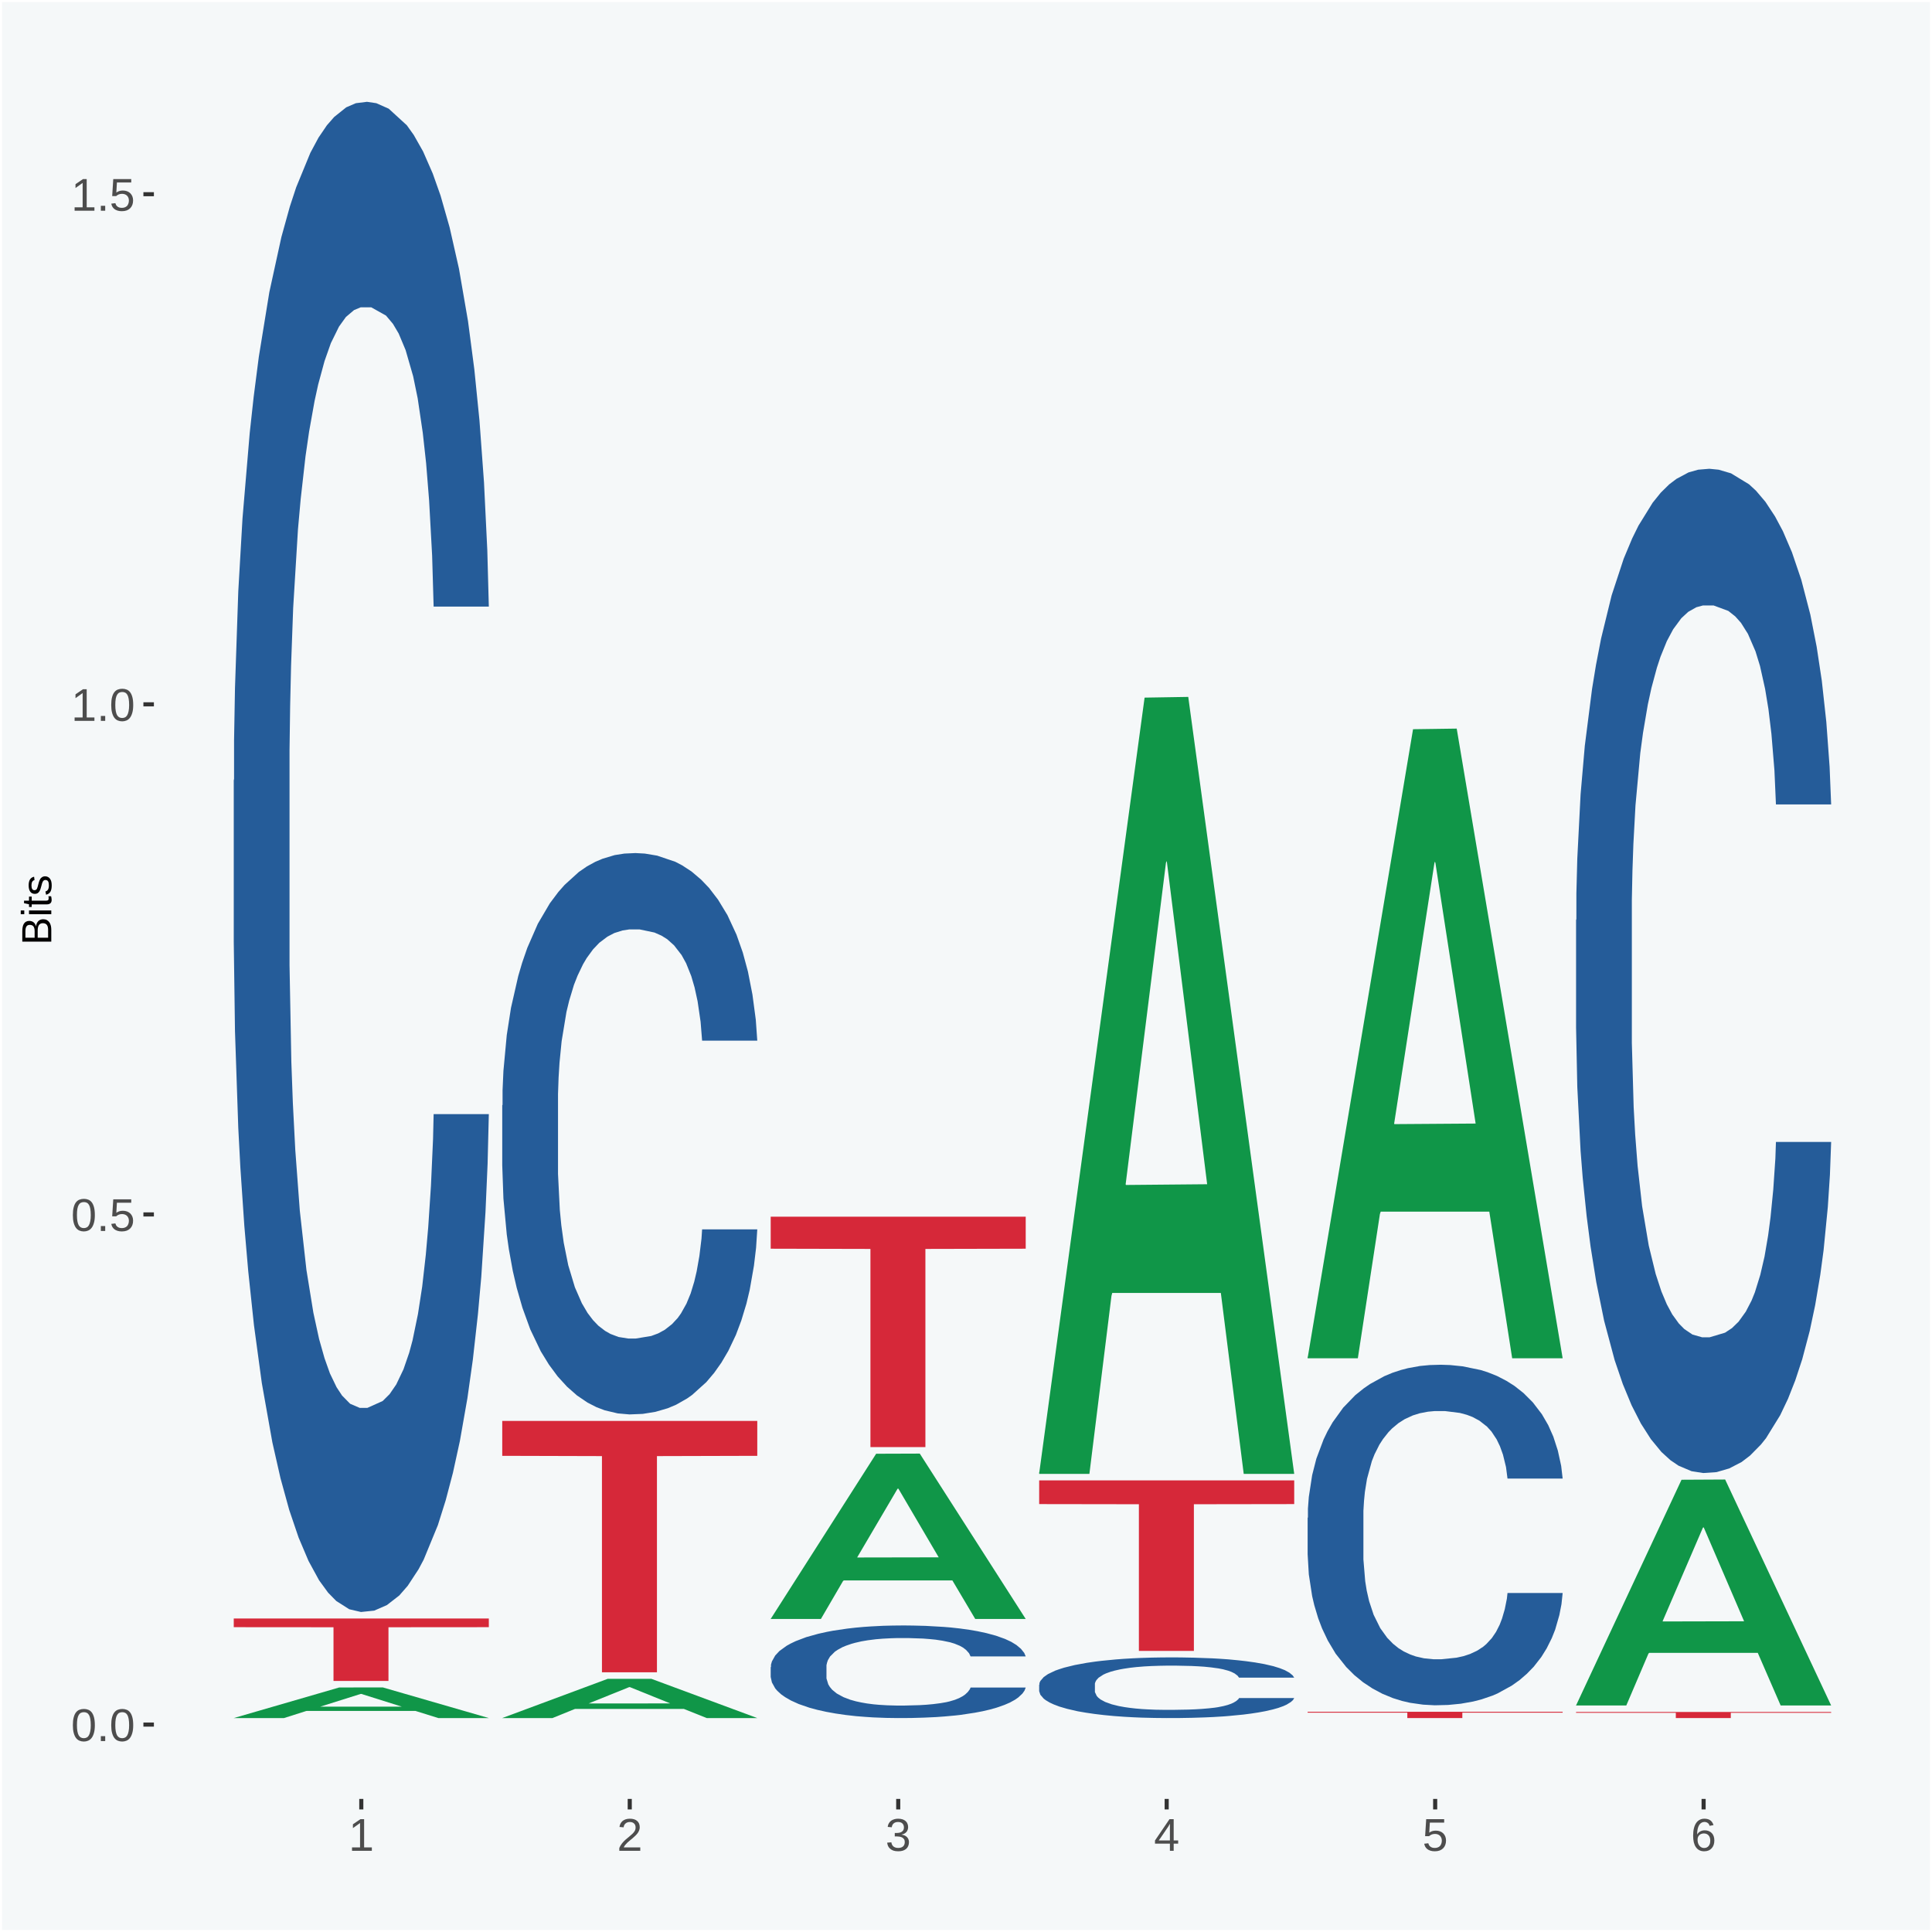 <?xml version="1.0" encoding="UTF-8"?>
<svg xmlns="http://www.w3.org/2000/svg" xmlns:xlink="http://www.w3.org/1999/xlink" width="504pt" height="504pt" viewBox="0 0 504 504" version="1.1">
<defs>
<g>
<symbol overflow="visible" id="glyph0-0">
<path style="stroke:none;" d="M 0.406 0 L 0.406 -8 L 3.594 -8 L 3.594 0 Z M 0.797 -0.406 L 3.188 -0.406 L 3.188 -7.594 L 0.797 -7.594 Z M 0.797 -0.406 "/>
</symbol>
<symbol overflow="visible" id="glyph0-1">
<path style="stroke:none;" d="M 6.203 -4.125 C 6.203 -3.332 6.125 -2.664 5.969 -2.125 C 5.82 -1.582 5.617 -1.145 5.359 -0.812 C 5.098 -0.477 4.789 -0.238 4.438 -0.094 C 4.094 0.051 3.723 0.125 3.328 0.125 C 2.922 0.125 2.539 0.051 2.188 -0.094 C 1.844 -0.238 1.539 -0.477 1.281 -0.812 C 1.031 -1.145 0.832 -1.582 0.688 -2.125 C 0.539 -2.664 0.469 -3.332 0.469 -4.125 C 0.469 -4.957 0.539 -5.645 0.688 -6.188 C 0.832 -6.738 1.035 -7.176 1.297 -7.5 C 1.555 -7.82 1.859 -8.047 2.203 -8.172 C 2.555 -8.305 2.941 -8.375 3.359 -8.375 C 3.754 -8.375 4.125 -8.305 4.469 -8.172 C 4.812 -8.047 5.113 -7.82 5.375 -7.5 C 5.633 -7.176 5.836 -6.738 5.984 -6.188 C 6.129 -5.645 6.203 -4.957 6.203 -4.125 Z M 5.141 -4.125 C 5.141 -4.781 5.098 -5.328 5.016 -5.766 C 4.941 -6.203 4.828 -6.551 4.672 -6.812 C 4.516 -7.07 4.328 -7.254 4.109 -7.359 C 3.891 -7.473 3.641 -7.531 3.359 -7.531 C 3.055 -7.531 2.789 -7.473 2.562 -7.359 C 2.344 -7.254 2.156 -7.07 2 -6.812 C 1.844 -6.551 1.723 -6.203 1.641 -5.766 C 1.566 -5.328 1.531 -4.781 1.531 -4.125 C 1.531 -3.5 1.57 -2.969 1.656 -2.531 C 1.738 -2.094 1.852 -1.742 2 -1.484 C 2.156 -1.223 2.344 -1.035 2.562 -0.922 C 2.789 -0.805 3.047 -0.75 3.328 -0.75 C 3.609 -0.75 3.859 -0.805 4.078 -0.922 C 4.305 -1.035 4.492 -1.223 4.641 -1.484 C 4.797 -1.742 4.914 -2.094 5 -2.531 C 5.094 -2.969 5.141 -3.5 5.141 -4.125 Z M 5.141 -4.125 "/>
</symbol>
<symbol overflow="visible" id="glyph0-2">
<path style="stroke:none;" d="M 1.094 0 L 1.094 -1.281 L 2.234 -1.281 L 2.234 0 Z M 1.094 0 "/>
</symbol>
<symbol overflow="visible" id="glyph0-3">
<path style="stroke:none;" d="M 6.172 -2.688 C 6.172 -2.27 6.109 -1.891 5.984 -1.547 C 5.859 -1.203 5.672 -0.906 5.422 -0.656 C 5.18 -0.414 4.879 -0.223 4.516 -0.078 C 4.148 0.055 3.723 0.125 3.234 0.125 C 2.805 0.125 2.43 0.07 2.109 -0.031 C 1.785 -0.133 1.508 -0.273 1.281 -0.453 C 1.062 -0.629 0.883 -0.836 0.75 -1.078 C 0.625 -1.316 0.535 -1.57 0.484 -1.844 L 1.547 -1.969 C 1.586 -1.812 1.645 -1.66 1.719 -1.516 C 1.801 -1.367 1.91 -1.238 2.047 -1.125 C 2.18 -1.008 2.348 -0.914 2.547 -0.844 C 2.742 -0.781 2.984 -0.75 3.266 -0.75 C 3.535 -0.75 3.781 -0.789 4 -0.875 C 4.227 -0.957 4.422 -1.078 4.578 -1.234 C 4.734 -1.398 4.852 -1.602 4.938 -1.844 C 5.031 -2.082 5.078 -2.359 5.078 -2.672 C 5.078 -2.922 5.035 -3.148 4.953 -3.359 C 4.867 -3.578 4.75 -3.766 4.594 -3.922 C 4.445 -4.078 4.258 -4.195 4.031 -4.281 C 3.812 -4.363 3.562 -4.406 3.281 -4.406 C 3.113 -4.406 2.953 -4.391 2.797 -4.359 C 2.648 -4.328 2.516 -4.285 2.391 -4.234 C 2.266 -4.18 2.148 -4.117 2.047 -4.047 C 1.941 -3.973 1.844 -3.895 1.75 -3.812 L 0.719 -3.812 L 1 -8.25 L 5.688 -8.25 L 5.688 -7.359 L 1.953 -7.359 L 1.797 -4.734 C 1.984 -4.879 2.219 -5.004 2.5 -5.109 C 2.781 -5.211 3.113 -5.266 3.5 -5.266 C 3.914 -5.266 4.285 -5.203 4.609 -5.078 C 4.941 -4.953 5.223 -4.773 5.453 -4.547 C 5.68 -4.316 5.859 -4.047 5.984 -3.734 C 6.109 -3.422 6.172 -3.07 6.172 -2.688 Z M 6.172 -2.688 "/>
</symbol>
<symbol overflow="visible" id="glyph0-4">
<path style="stroke:none;" d="M 0.922 0 L 0.922 -0.891 L 3.016 -0.891 L 3.016 -7.25 L 1.156 -5.922 L 1.156 -6.922 L 3.109 -8.25 L 4.078 -8.25 L 4.078 -0.891 L 6.094 -0.891 L 6.094 0 Z M 0.922 0 "/>
</symbol>
<symbol overflow="visible" id="glyph0-5">
<path style="stroke:none;" d="M 0.609 0 L 0.609 -0.75 C 0.805 -1.207 1.047 -1.609 1.328 -1.953 C 1.617 -2.305 1.922 -2.625 2.234 -2.906 C 2.555 -3.188 2.867 -3.445 3.172 -3.688 C 3.484 -3.938 3.766 -4.18 4.016 -4.422 C 4.266 -4.66 4.469 -4.91 4.625 -5.172 C 4.781 -5.441 4.859 -5.742 4.859 -6.078 C 4.859 -6.316 4.82 -6.523 4.75 -6.703 C 4.676 -6.879 4.57 -7.023 4.438 -7.141 C 4.312 -7.266 4.156 -7.359 3.969 -7.422 C 3.781 -7.484 3.578 -7.516 3.359 -7.516 C 3.141 -7.516 2.938 -7.484 2.75 -7.422 C 2.57 -7.367 2.41 -7.281 2.266 -7.156 C 2.117 -7.039 2 -6.895 1.906 -6.719 C 1.812 -6.551 1.754 -6.352 1.734 -6.125 L 0.656 -6.219 C 0.688 -6.508 0.766 -6.785 0.891 -7.047 C 1.023 -7.316 1.203 -7.551 1.422 -7.75 C 1.648 -7.945 1.922 -8.098 2.234 -8.203 C 2.555 -8.316 2.93 -8.375 3.359 -8.375 C 3.766 -8.375 4.125 -8.328 4.438 -8.234 C 4.758 -8.141 5.031 -7.992 5.25 -7.797 C 5.477 -7.609 5.648 -7.375 5.766 -7.094 C 5.879 -6.812 5.938 -6.488 5.938 -6.125 C 5.938 -5.844 5.883 -5.578 5.781 -5.328 C 5.688 -5.078 5.555 -4.836 5.391 -4.609 C 5.223 -4.379 5.031 -4.16 4.812 -3.953 C 4.594 -3.742 4.363 -3.535 4.125 -3.328 C 3.895 -3.129 3.656 -2.93 3.406 -2.734 C 3.164 -2.535 2.938 -2.336 2.719 -2.141 C 2.508 -1.941 2.32 -1.738 2.156 -1.531 C 1.988 -1.332 1.859 -1.117 1.766 -0.891 L 6.078 -0.891 L 6.078 0 Z M 0.609 0 "/>
</symbol>
<symbol overflow="visible" id="glyph0-6">
<path style="stroke:none;" d="M 6.141 -2.281 C 6.141 -1.906 6.078 -1.566 5.953 -1.266 C 5.836 -0.973 5.66 -0.723 5.422 -0.516 C 5.18 -0.305 4.883 -0.145 4.531 -0.031 C 4.188 0.07 3.789 0.125 3.344 0.125 C 2.832 0.125 2.398 0.062 2.047 -0.062 C 1.703 -0.195 1.414 -0.367 1.188 -0.578 C 0.957 -0.785 0.785 -1.02 0.672 -1.281 C 0.566 -1.551 0.492 -1.832 0.453 -2.125 L 1.547 -2.219 C 1.578 -2 1.633 -1.801 1.719 -1.625 C 1.801 -1.445 1.914 -1.289 2.062 -1.156 C 2.207 -1.031 2.383 -0.93 2.594 -0.859 C 2.801 -0.785 3.051 -0.75 3.344 -0.75 C 3.875 -0.75 4.289 -0.879 4.594 -1.141 C 4.895 -1.41 5.047 -1.801 5.047 -2.312 C 5.047 -2.613 4.977 -2.859 4.844 -3.047 C 4.707 -3.234 4.539 -3.379 4.344 -3.484 C 4.145 -3.586 3.926 -3.656 3.688 -3.688 C 3.445 -3.727 3.227 -3.75 3.031 -3.75 L 2.438 -3.75 L 2.438 -4.656 L 3.016 -4.656 C 3.211 -4.656 3.414 -4.676 3.625 -4.719 C 3.844 -4.758 4.039 -4.832 4.219 -4.938 C 4.395 -5.051 4.539 -5.195 4.656 -5.375 C 4.77 -5.562 4.828 -5.797 4.828 -6.078 C 4.828 -6.523 4.695 -6.875 4.438 -7.125 C 4.188 -7.383 3.801 -7.516 3.281 -7.516 C 2.82 -7.516 2.445 -7.395 2.156 -7.156 C 1.875 -6.914 1.707 -6.578 1.656 -6.141 L 0.594 -6.234 C 0.633 -6.598 0.734 -6.91 0.891 -7.172 C 1.047 -7.441 1.242 -7.664 1.484 -7.844 C 1.734 -8.02 2.008 -8.148 2.312 -8.234 C 2.625 -8.328 2.953 -8.375 3.297 -8.375 C 3.754 -8.375 4.148 -8.316 4.484 -8.203 C 4.816 -8.086 5.086 -7.93 5.297 -7.734 C 5.516 -7.535 5.672 -7.301 5.766 -7.031 C 5.867 -6.77 5.922 -6.488 5.922 -6.188 C 5.922 -5.945 5.883 -5.723 5.812 -5.516 C 5.75 -5.305 5.645 -5.113 5.5 -4.938 C 5.363 -4.77 5.188 -4.625 4.969 -4.5 C 4.75 -4.383 4.488 -4.297 4.188 -4.234 L 4.188 -4.219 C 4.52 -4.176 4.805 -4.098 5.047 -3.984 C 5.297 -3.867 5.5 -3.723 5.656 -3.547 C 5.82 -3.379 5.941 -3.188 6.016 -2.969 C 6.098 -2.75 6.141 -2.52 6.141 -2.281 Z M 6.141 -2.281 "/>
</symbol>
<symbol overflow="visible" id="glyph0-7">
<path style="stroke:none;" d="M 5.156 -1.875 L 5.156 0 L 4.172 0 L 4.172 -1.875 L 0.281 -1.875 L 0.281 -2.688 L 4.062 -8.25 L 5.156 -8.25 L 5.156 -2.703 L 6.328 -2.703 L 6.328 -1.875 Z M 4.172 -7.062 C 4.16 -7.039 4.141 -7.004 4.109 -6.953 C 4.078 -6.898 4.039 -6.836 4 -6.766 C 3.957 -6.691 3.914 -6.617 3.875 -6.547 C 3.844 -6.473 3.812 -6.414 3.781 -6.375 L 1.656 -3.25 C 1.633 -3.219 1.602 -3.176 1.562 -3.125 C 1.531 -3.07 1.492 -3.02 1.453 -2.969 C 1.422 -2.914 1.383 -2.863 1.344 -2.812 C 1.301 -2.77 1.27 -2.734 1.25 -2.703 L 4.172 -2.703 Z M 4.172 -7.062 "/>
</symbol>
<symbol overflow="visible" id="glyph0-8">
<path style="stroke:none;" d="M 6.141 -2.703 C 6.141 -2.285 6.082 -1.906 5.969 -1.562 C 5.852 -1.219 5.68 -0.922 5.453 -0.672 C 5.234 -0.422 4.957 -0.223 4.625 -0.078 C 4.289 0.055 3.91 0.125 3.484 0.125 C 3.004 0.125 2.582 0.031 2.219 -0.156 C 1.863 -0.344 1.566 -0.609 1.328 -0.953 C 1.086 -1.297 0.906 -1.719 0.781 -2.219 C 0.664 -2.727 0.609 -3.301 0.609 -3.938 C 0.609 -4.676 0.676 -5.32 0.812 -5.875 C 0.945 -6.426 1.141 -6.883 1.391 -7.25 C 1.648 -7.625 1.961 -7.906 2.328 -8.094 C 2.691 -8.281 3.102 -8.375 3.562 -8.375 C 3.844 -8.375 4.102 -8.344 4.344 -8.281 C 4.594 -8.227 4.816 -8.133 5.016 -8 C 5.223 -7.875 5.398 -7.703 5.547 -7.484 C 5.703 -7.273 5.828 -7.016 5.922 -6.703 L 4.906 -6.516 C 4.801 -6.867 4.629 -7.125 4.391 -7.281 C 4.148 -7.445 3.867 -7.531 3.547 -7.531 C 3.266 -7.531 3.004 -7.457 2.766 -7.312 C 2.535 -7.176 2.336 -6.973 2.172 -6.703 C 2.004 -6.43 1.875 -6.086 1.781 -5.672 C 1.695 -5.266 1.656 -4.789 1.656 -4.25 C 1.852 -4.602 2.125 -4.875 2.469 -5.062 C 2.812 -5.25 3.207 -5.344 3.656 -5.344 C 4.031 -5.344 4.367 -5.281 4.672 -5.156 C 4.984 -5.031 5.25 -4.852 5.469 -4.625 C 5.688 -4.406 5.852 -4.129 5.969 -3.797 C 6.082 -3.473 6.141 -3.109 6.141 -2.703 Z M 5.078 -2.656 C 5.078 -2.938 5.039 -3.191 4.969 -3.422 C 4.895 -3.66 4.785 -3.859 4.641 -4.016 C 4.504 -4.18 4.332 -4.305 4.125 -4.391 C 3.926 -4.484 3.688 -4.531 3.406 -4.531 C 3.219 -4.531 3.023 -4.5 2.828 -4.438 C 2.629 -4.383 2.453 -4.289 2.297 -4.156 C 2.141 -4.031 2.008 -3.863 1.906 -3.656 C 1.812 -3.457 1.766 -3.207 1.766 -2.906 C 1.766 -2.602 1.801 -2.316 1.875 -2.047 C 1.957 -1.785 2.07 -1.555 2.219 -1.359 C 2.363 -1.172 2.539 -1.02 2.75 -0.906 C 2.957 -0.789 3.191 -0.734 3.453 -0.734 C 3.703 -0.734 3.926 -0.773 4.125 -0.859 C 4.332 -0.953 4.504 -1.082 4.641 -1.25 C 4.785 -1.414 4.895 -1.613 4.969 -1.844 C 5.039 -2.082 5.078 -2.352 5.078 -2.656 Z M 5.078 -2.656 "/>
</symbol>
<symbol overflow="visible" id="glyph1-0">
<path style="stroke:none;" d="M 0 -0.359 L -7.328 -0.359 L -7.328 -3.281 L 0 -3.281 Z M -0.359 -0.734 L -0.359 -2.922 L -6.969 -2.922 L -6.969 -0.734 Z M -0.359 -0.734 "/>
</symbol>
<symbol overflow="visible" id="glyph1-1">
<path style="stroke:none;" d="M -2.125 -6.75 C -1.75 -6.75 -1.426 -6.676 -1.156 -6.531 C -0.883 -6.383 -0.66 -6.18 -0.484 -5.922 C -0.316 -5.672 -0.191 -5.375 -0.109 -5.031 C -0.035 -4.695 0 -4.344 0 -3.969 L 0 -0.906 L -7.562 -0.906 L -7.562 -3.656 C -7.562 -4.07 -7.523 -4.441 -7.453 -4.766 C -7.391 -5.098 -7.281 -5.379 -7.125 -5.609 C -6.977 -5.836 -6.789 -6.008 -6.562 -6.125 C -6.332 -6.25 -6.055 -6.312 -5.734 -6.312 C -5.523 -6.312 -5.328 -6.281 -5.141 -6.219 C -4.953 -6.164 -4.781 -6.078 -4.625 -5.953 C -4.477 -5.836 -4.348 -5.688 -4.234 -5.5 C -4.129 -5.32 -4.047 -5.113 -3.984 -4.875 C -3.953 -5.176 -3.883 -5.441 -3.781 -5.672 C -3.676 -5.91 -3.539 -6.109 -3.375 -6.266 C -3.219 -6.43 -3.031 -6.551 -2.812 -6.625 C -2.602 -6.707 -2.375 -6.75 -2.125 -6.75 Z M -5.609 -5.281 C -6.016 -5.281 -6.305 -5.141 -6.484 -4.859 C -6.66 -4.586 -6.75 -4.188 -6.75 -3.656 L -6.75 -1.922 L -4.344 -1.922 L -4.344 -3.656 C -4.344 -3.957 -4.375 -4.211 -4.438 -4.422 C -4.5 -4.629 -4.582 -4.797 -4.688 -4.922 C -4.801 -5.047 -4.93 -5.133 -5.078 -5.188 C -5.234 -5.25 -5.41 -5.281 -5.609 -5.281 Z M -2.219 -5.719 C -2.457 -5.719 -2.66 -5.672 -2.828 -5.578 C -2.992 -5.492 -3.129 -5.367 -3.234 -5.203 C -3.348 -5.047 -3.426 -4.848 -3.469 -4.609 C -3.52 -4.379 -3.547 -4.125 -3.547 -3.844 L -3.547 -1.922 L -0.828 -1.922 L -0.828 -3.922 C -0.828 -4.18 -0.848 -4.422 -0.891 -4.641 C -0.93 -4.859 -1.004 -5.047 -1.109 -5.203 C -1.211 -5.367 -1.352 -5.492 -1.531 -5.578 C -1.719 -5.672 -1.945 -5.719 -2.219 -5.719 Z M -2.219 -5.719 "/>
</symbol>
<symbol overflow="visible" id="glyph1-2">
<path style="stroke:none;" d="M -7.047 -0.734 L -7.969 -0.734 L -7.969 -1.703 L -7.047 -1.703 Z M 0 -0.734 L -5.812 -0.734 L -5.812 -1.703 L 0 -1.703 Z M 0 -0.734 "/>
</symbol>
<symbol overflow="visible" id="glyph1-3">
<path style="stroke:none;" d="M -0.047 -2.969 C -0.004 -2.82 0.023 -2.672 0.047 -2.516 C 0.078 -2.367 0.094 -2.195 0.094 -2 C 0.094 -1.227 -0.348 -0.844 -1.234 -0.844 L -5.109 -0.844 L -5.109 -0.172 L -5.812 -0.172 L -5.812 -0.875 L -7.109 -1.156 L -7.109 -1.812 L -5.812 -1.812 L -5.812 -2.875 L -5.109 -2.875 L -5.109 -1.812 L -1.438 -1.812 C -1.156 -1.812 -0.957 -1.852 -0.844 -1.938 C -0.738 -2.031 -0.688 -2.191 -0.688 -2.422 C -0.688 -2.516 -0.691 -2.602 -0.703 -2.688 C -0.711 -2.77 -0.727 -2.863 -0.75 -2.969 Z M -0.047 -2.969 "/>
</symbol>
<symbol overflow="visible" id="glyph1-4">
<path style="stroke:none;" d="M -1.609 -5.109 C -1.336 -5.109 -1.094 -5.051 -0.875 -4.938 C -0.664 -4.832 -0.488 -4.68 -0.344 -4.484 C -0.195 -4.285 -0.082 -4.039 0 -3.75 C 0.07 -3.457 0.109 -3.125 0.109 -2.75 C 0.109 -2.406 0.082 -2.098 0.031 -1.828 C -0.02 -1.555 -0.102 -1.316 -0.219 -1.109 C -0.332 -0.91 -0.484 -0.742 -0.672 -0.609 C -0.859 -0.473 -1.086 -0.375 -1.359 -0.312 L -1.531 -1.156 C -1.219 -1.238 -0.988 -1.41 -0.844 -1.672 C -0.695 -1.93 -0.625 -2.289 -0.625 -2.75 C -0.625 -2.957 -0.641 -3.145 -0.672 -3.312 C -0.703 -3.488 -0.75 -3.641 -0.812 -3.766 C -0.883 -3.891 -0.977 -3.984 -1.094 -4.047 C -1.207 -4.117 -1.352 -4.156 -1.531 -4.156 C -1.707 -4.156 -1.848 -4.113 -1.953 -4.031 C -2.066 -3.957 -2.16 -3.844 -2.234 -3.688 C -2.316 -3.539 -2.383 -3.363 -2.438 -3.156 C -2.5 -2.945 -2.562 -2.719 -2.625 -2.469 C -2.688 -2.238 -2.754 -2.008 -2.828 -1.781 C -2.898 -1.551 -3 -1.344 -3.125 -1.156 C -3.25 -0.969 -3.398 -0.816 -3.578 -0.703 C -3.766 -0.586 -4 -0.531 -4.281 -0.531 C -4.812 -0.531 -5.211 -0.719 -5.484 -1.094 C -5.766 -1.477 -5.906 -2.031 -5.906 -2.75 C -5.906 -3.395 -5.789 -3.906 -5.562 -4.281 C -5.332 -4.656 -4.973 -4.895 -4.484 -5 L -4.375 -4.125 C -4.52 -4.094 -4.645 -4.035 -4.75 -3.953 C -4.852 -3.867 -4.938 -3.766 -5 -3.641 C -5.062 -3.516 -5.102 -3.375 -5.125 -3.219 C -5.156 -3.07 -5.172 -2.914 -5.172 -2.75 C -5.172 -2.312 -5.102 -1.988 -4.969 -1.781 C -4.844 -1.582 -4.645 -1.484 -4.375 -1.484 C -4.219 -1.484 -4.086 -1.52 -3.984 -1.594 C -3.879 -1.664 -3.789 -1.77 -3.719 -1.906 C -3.656 -2.051 -3.598 -2.219 -3.547 -2.406 C -3.492 -2.602 -3.438 -2.816 -3.375 -3.047 C -3.332 -3.203 -3.289 -3.359 -3.25 -3.516 C -3.207 -3.68 -3.156 -3.836 -3.094 -3.984 C -3.031 -4.141 -2.957 -4.285 -2.875 -4.422 C -2.789 -4.555 -2.688 -4.672 -2.562 -4.766 C -2.445 -4.867 -2.312 -4.953 -2.156 -5.016 C -2 -5.078 -1.816 -5.109 -1.609 -5.109 Z M -1.609 -5.109 "/>
</symbol>
</g>
<clipPath id="clip1">
  <path d="M 40.148 5.48 L 498.52 5.48 L 498.52 469.281 L 40.148 469.281 Z M 40.148 5.48 "/>
</clipPath>
</defs>
<g id="surface1">
<rect x="0" y="0" width="504" height="504" style="fill:rgb(96.078%,97.255%,97.647%);fill-opacity:1;stroke:none;"/>
<path style="fill:none;stroke-width:1.07;stroke-linecap:round;stroke-linejoin:round;stroke:rgb(100%,100%,100%);stroke-opacity:1;stroke-miterlimit:10;" d="M 0 0 L 504 0 L 504 504 L 0 504 Z M 0 0 " transform="matrix(1,0,0,-1,0,504)"/>
<g clip-path="url(#clip1)" clip-rule="nonzero">
<path style=" stroke:none;fill-rule:nonzero;fill:rgb(96.078%,97.255%,97.647%);fill-opacity:1;" d="M 40.148 469.281 L 498.52 469.281 L 498.52 5.48 L 40.148 5.48 Z M 40.148 469.281 "/>
</g>
<path style=" stroke:none;fill-rule:nonzero;fill:rgb(6.274%,58.824%,28.235%);fill-opacity:1;" d="M 60.98 448.18 L 61.051 448.172 L 88.488 440.211 L 99.871 440.199 L 127.52 448.191 L 114.352 448.191 L 108.379 446.328 L 80.051 446.328 L 79.852 446.359 L 74.078 448.191 L 60.98 448.191 L 60.98 448.18 L 83.621 445.219 L 104.809 445.211 L 94.32 441.91 L 94.18 441.891 L 94.039 441.91 L 83.551 445.211 L 83.621 445.219 Z M 60.98 448.18 "/>
<path style=" stroke:none;fill-rule:nonzero;fill:rgb(14.51%,36.078%,60.001%);fill-opacity:1;" d="M 60.98 203.57 L 61.059 203.211 L 61.059 193.141 L 61.301 179.469 L 62.16 154.281 L 63.262 135.219 L 65.148 112.91 L 66.172 103.551 L 67.512 93.121 L 70.262 76.211 L 73.41 61.82 L 75.609 53.898 L 77.262 48.871 L 80.961 39.871 L 83.078 35.922 L 85.281 32.68 L 87.172 30.52 L 90.32 28 L 92.828 26.922 L 95.738 26.559 L 98.18 26.922 L 101.41 28.359 L 106.129 32.68 L 107.93 35.199 L 110.371 39.512 L 112.891 45.27 L 114.93 51.031 L 117.289 59.301 L 119.73 70.09 L 122.09 83.77 L 123.738 96.359 L 125.078 109.672 L 126.262 125.859 L 127.121 143.488 L 127.52 158.238 L 113.121 158.238 L 112.73 144.93 L 111.941 130.539 L 111.16 120.82 L 110.289 112.91 L 108.961 103.91 L 107.781 98.16 L 105.809 91.32 L 104 87 L 102.512 84.488 L 100.699 82.328 L 96.852 80.172 L 94.09 80.172 L 92.359 80.891 L 90.238 82.691 L 88.43 85.211 L 86.309 89.52 L 84.66 94.199 L 83 100.32 L 82.059 104.629 L 80.641 112.551 L 79.699 119.031 L 78.441 130.18 L 77.73 138.09 L 76.48 158.602 L 75.93 173.711 L 75.691 184.148 L 75.531 195.66 L 75.531 251.789 L 76 276.969 L 76.398 287.762 L 77.031 300 L 78.211 315.828 L 79.941 331.301 L 81.75 342.449 L 83.238 349.289 L 84.66 354.32 L 86.07 358.281 L 87.801 361.879 L 89.219 364.039 L 91.34 366.199 L 93.859 367.281 L 95.82 367.281 L 99.828 365.48 L 101.641 363.68 L 103.371 361.16 L 105.262 357.199 L 106.75 352.879 L 107.621 349.648 L 109.031 342.809 L 110.141 335.609 L 111.078 327.34 L 111.711 320.141 L 112.422 309.352 L 112.969 297.121 L 113.121 290.641 L 127.52 290.641 L 127.199 303.59 L 126.648 316.191 L 125.551 333.102 L 124.68 342.809 L 123.352 354.68 L 121.93 364.762 L 119.969 375.91 L 118.16 384.191 L 116.27 391.379 L 114.23 397.859 L 110.531 406.852 L 109.191 409.371 L 106.359 413.691 L 104.16 416.211 L 100.93 418.719 L 97.629 420.16 L 94.172 420.52 L 91.102 419.801 L 87.719 417.648 L 85.602 415.488 L 83.238 412.25 L 80.488 407.211 L 77.891 401.09 L 75.449 393.898 L 73.172 385.621 L 71.051 376.27 L 68.301 360.801 L 66.25 345.691 L 64.762 331.66 L 63.738 319.781 L 62.711 304.672 L 62.16 294.238 L 61.301 269.051 L 60.98 245.672 Z M 60.98 203.57 "/>
<path style=" stroke:none;fill-rule:nonzero;fill:rgb(83.922%,15.686%,22.353%);fill-opacity:1;" d="M 60.98 422.219 L 127.52 422.219 L 127.52 424.48 L 101.34 424.5 L 101.34 438.512 L 87 438.512 L 87 424.5 L 60.98 424.48 Z M 60.98 422.219 "/>
<path style=" stroke:none;fill-rule:nonzero;fill:rgb(6.274%,58.824%,28.235%);fill-opacity:1;" d="M 131.02 448.172 L 131.09 448.16 L 158.52 437.961 L 169.91 437.949 L 197.551 448.191 L 184.379 448.191 L 178.41 445.809 L 150.09 445.809 L 149.879 445.852 L 144.121 448.191 L 131.02 448.191 L 131.02 448.172 L 153.648 444.379 L 174.852 444.371 L 164.352 440.129 L 164.219 440.109 L 164.078 440.141 L 153.578 444.371 L 153.648 444.379 Z M 131.02 448.172 "/>
<path style=" stroke:none;fill-rule:nonzero;fill:rgb(14.51%,36.078%,60.001%);fill-opacity:1;" d="M 131.02 288.328 L 131.102 288.199 L 131.102 284.461 L 131.328 279.371 L 132.199 270.012 L 133.301 262.922 L 135.191 254.629 L 136.211 251.16 L 137.551 247.281 L 140.301 240.988 L 143.441 235.641 L 145.648 232.699 L 147.301 230.828 L 150.988 227.48 L 153.121 226.012 L 155.32 224.809 L 157.211 224.012 L 160.352 223.07 L 162.871 222.672 L 165.781 222.539 L 168.219 222.672 L 171.441 223.211 L 176.16 224.809 L 177.969 225.75 L 180.41 227.352 L 182.922 229.488 L 184.969 231.629 L 187.328 234.711 L 189.762 238.719 L 192.121 243.801 L 193.77 248.48 L 195.109 253.43 L 196.289 259.449 L 197.16 266 L 197.551 271.48 L 183.16 271.48 L 182.762 266.539 L 181.98 261.191 L 181.191 257.578 L 180.328 254.629 L 178.988 251.289 L 177.809 249.148 L 175.84 246.609 L 174.039 245 L 172.539 244.07 L 170.73 243.27 L 166.879 242.461 L 164.129 242.461 L 162.398 242.73 L 160.27 243.398 L 158.461 244.34 L 156.34 245.941 L 154.691 247.68 L 153.039 249.949 L 152.09 251.559 L 150.68 254.5 L 149.73 256.91 L 148.48 261.051 L 147.77 263.988 L 146.512 271.621 L 145.961 277.23 L 145.719 281.109 L 145.57 285.391 L 145.57 306.25 L 146.039 315.621 L 146.43 319.629 L 147.059 324.18 L 148.238 330.059 L 149.969 335.809 L 151.781 339.961 L 153.27 342.5 L 154.691 344.371 L 156.102 345.84 L 157.84 347.18 L 159.25 347.98 L 161.371 348.781 L 163.891 349.18 L 165.859 349.18 L 169.871 348.52 L 171.68 347.852 L 173.41 346.91 L 175.289 345.441 L 176.789 343.828 L 177.648 342.629 L 179.07 340.09 L 180.172 337.422 L 181.109 334.34 L 181.738 331.66 L 182.449 327.648 L 183 323.109 L 183.16 320.699 L 197.551 320.699 L 197.238 325.512 L 196.68 330.191 L 195.578 336.48 L 194.719 340.09 L 193.379 344.5 L 191.969 348.25 L 190 352.391 L 188.191 355.469 L 186.301 358.141 L 184.262 360.551 L 180.559 363.891 L 179.23 364.828 L 176.391 366.441 L 174.191 367.371 L 170.969 368.309 L 167.672 368.84 L 164.211 368.98 L 161.141 368.711 L 157.762 367.91 L 155.629 367.102 L 153.27 365.898 L 150.52 364.031 L 147.93 361.75 L 145.488 359.078 L 143.211 356 L 141.078 352.531 L 138.328 346.781 L 136.289 341.16 L 134.789 335.941 L 133.77 331.531 L 132.75 325.91 L 132.199 322.039 L 131.328 312.672 L 131.02 303.98 Z M 131.02 288.328 "/>
<path style=" stroke:none;fill-rule:nonzero;fill:rgb(83.922%,15.686%,22.353%);fill-opacity:1;" d="M 131.02 370.672 L 197.551 370.672 L 197.551 379.781 L 171.379 379.852 L 171.379 436.25 L 157.031 436.25 L 157.031 379.852 L 131.02 379.781 Z M 131.02 370.672 "/>
<path style=" stroke:none;fill-rule:nonzero;fill:rgb(6.274%,58.824%,28.235%);fill-opacity:1;" d="M 201.051 422.262 L 201.121 422.219 L 228.559 379.238 L 239.941 379.199 L 267.578 422.34 L 254.41 422.34 L 248.449 412.289 L 220.121 412.289 L 219.91 412.461 L 214.148 422.34 L 201.051 422.34 L 201.051 422.262 L 223.691 406.301 L 244.879 406.262 L 234.391 388.391 L 234.25 388.309 L 234.109 388.43 L 223.621 406.262 L 223.691 406.301 Z M 201.051 422.262 "/>
<path style=" stroke:none;fill-rule:nonzero;fill:rgb(14.51%,36.078%,60.001%);fill-opacity:1;" d="M 201.051 434.891 L 201.129 434.871 L 201.129 434.25 L 201.371 433.41 L 202.23 431.871 L 203.328 430.699 L 205.219 429.328 L 206.238 428.762 L 207.578 428.121 L 210.328 427.078 L 213.48 426.199 L 215.68 425.711 L 217.328 425.398 L 221.031 424.852 L 223.148 424.609 L 225.352 424.41 L 227.238 424.281 L 230.391 424.121 L 232.898 424.059 L 235.809 424.031 L 238.25 424.059 L 241.469 424.141 L 246.191 424.41 L 248 424.559 L 250.441 424.828 L 252.961 425.18 L 255 425.531 L 257.359 426.039 L 259.801 426.699 L 262.16 427.539 L 263.809 428.309 L 265.148 429.129 L 266.328 430.121 L 267.191 431.199 L 267.578 432.109 L 253.191 432.109 L 252.801 431.289 L 252.012 430.41 L 251.23 429.809 L 250.359 429.328 L 249.02 428.781 L 247.84 428.422 L 245.879 428.012 L 244.07 427.738 L 242.578 427.59 L 240.77 427.449 L 236.91 427.32 L 234.16 427.32 L 232.43 427.371 L 230.309 427.48 L 228.5 427.629 L 226.371 427.898 L 224.719 428.18 L 223.07 428.559 L 222.129 428.82 L 220.711 429.309 L 219.77 429.699 L 218.512 430.391 L 217.801 430.871 L 216.539 432.129 L 215.988 433.059 L 215.762 433.699 L 215.602 434.398 L 215.602 437.852 L 216.07 439.391 L 216.469 440.051 L 217.09 440.801 L 218.27 441.77 L 220 442.719 L 221.809 443.41 L 223.309 443.828 L 224.719 444.129 L 226.141 444.379 L 227.871 444.602 L 229.281 444.73 L 231.41 444.859 L 233.922 444.93 L 235.891 444.93 L 239.898 444.82 L 241.711 444.711 L 243.441 444.551 L 245.328 444.309 L 246.82 444.051 L 247.691 443.852 L 249.102 443.43 L 250.199 442.988 L 251.148 442.48 L 251.781 442.039 L 252.48 441.379 L 253.031 440.629 L 253.191 440.23 L 267.578 440.23 L 267.27 441.02 L 266.719 441.801 L 265.621 442.828 L 264.75 443.43 L 263.422 444.16 L 262 444.77 L 260.031 445.461 L 258.23 445.969 L 256.34 446.41 L 254.289 446.801 L 250.602 447.359 L 249.262 447.512 L 246.43 447.77 L 244.23 447.93 L 241 448.078 L 237.699 448.172 L 234.238 448.191 L 231.172 448.148 L 227.789 448.02 L 225.672 447.879 L 223.309 447.691 L 220.559 447.379 L 217.961 447 L 215.52 446.559 L 213.238 446.051 L 211.121 445.48 L 208.371 444.531 L 206.32 443.602 L 204.828 442.738 L 203.801 442.02 L 202.781 441.09 L 202.23 440.449 L 201.371 438.898 L 201.051 437.469 Z M 201.051 434.891 "/>
<path style=" stroke:none;fill-rule:nonzero;fill:rgb(83.922%,15.686%,22.353%);fill-opacity:1;" d="M 201.051 317.398 L 267.578 317.398 L 267.578 325.75 L 241.41 325.809 L 241.41 377.5 L 227.07 377.5 L 227.07 325.809 L 201.051 325.75 Z M 201.051 317.398 "/>
<path style=" stroke:none;fill-rule:nonzero;fill:rgb(6.274%,58.824%,28.235%);fill-opacity:1;" d="M 271.09 384.109 L 271.148 383.922 L 298.59 181.988 L 309.98 181.801 L 337.621 384.488 L 324.449 384.488 L 318.48 337.289 L 290.148 337.289 L 289.949 338.051 L 284.191 384.488 L 271.09 384.488 L 271.09 384.109 L 293.719 309.121 L 314.91 308.93 L 304.422 225 L 304.281 224.621 L 304.148 225.191 L 293.648 308.93 L 293.719 309.121 Z M 271.09 384.109 "/>
<path style=" stroke:none;fill-rule:nonzero;fill:rgb(14.51%,36.078%,60.001%);fill-opacity:1;" d="M 271.09 439.48 L 271.16 439.461 L 271.16 439.059 L 271.398 438.512 L 272.27 437.5 L 273.371 436.73 L 275.25 435.828 L 276.281 435.461 L 277.609 435.039 L 280.371 434.359 L 283.512 433.781 L 285.711 433.461 L 287.359 433.262 L 291.059 432.898 L 293.18 432.738 L 295.391 432.609 L 297.27 432.52 L 300.422 432.422 L 302.941 432.379 L 305.852 432.359 L 308.281 432.379 L 311.512 432.441 L 316.23 432.609 L 318.039 432.711 L 320.469 432.879 L 322.988 433.121 L 325.031 433.352 L 327.391 433.68 L 329.828 434.109 L 332.191 434.66 L 333.84 435.172 L 335.18 435.699 L 336.359 436.352 L 337.219 437.059 L 337.621 437.648 L 323.23 437.648 L 322.828 437.121 L 322.051 436.539 L 321.262 436.148 L 320.391 435.828 L 319.059 435.469 L 317.879 435.238 L 315.91 434.969 L 314.102 434.789 L 312.609 434.691 L 310.801 434.602 L 306.949 434.52 L 304.191 434.52 L 302.461 434.551 L 300.34 434.621 L 298.531 434.719 L 296.41 434.891 L 294.762 435.078 L 293.109 435.328 L 292.16 435.5 L 290.75 435.82 L 289.801 436.078 L 288.539 436.531 L 287.84 436.852 L 286.578 437.672 L 286.031 438.281 L 285.789 438.699 L 285.629 439.16 L 285.629 441.41 L 286.109 442.43 L 286.5 442.859 L 287.129 443.352 L 288.309 443.988 L 290.039 444.609 L 291.852 445.059 L 293.34 445.328 L 294.762 445.531 L 296.172 445.691 L 297.898 445.84 L 299.32 445.922 L 301.441 446.012 L 303.961 446.051 L 305.922 446.051 L 309.941 445.98 L 311.738 445.91 L 313.469 445.809 L 315.359 445.648 L 316.859 445.48 L 317.719 445.352 L 319.141 445.07 L 320.238 444.781 L 321.18 444.449 L 321.809 444.16 L 322.52 443.73 L 323.07 443.238 L 323.23 442.969 L 337.621 442.969 L 337.301 443.5 L 336.75 444 L 335.648 444.68 L 334.789 445.07 L 333.449 445.551 L 332.031 445.949 L 330.07 446.398 L 328.262 446.73 L 326.371 447.02 L 324.328 447.281 L 320.629 447.641 L 319.289 447.75 L 316.461 447.922 L 314.262 448.02 L 311.039 448.121 L 307.73 448.18 L 304.27 448.191 L 301.211 448.16 L 297.82 448.078 L 295.699 447.988 L 293.34 447.859 L 290.59 447.66 L 287.988 447.41 L 285.559 447.121 L 283.281 446.789 L 281.148 446.422 L 278.398 445.789 L 276.352 445.191 L 274.859 444.621 L 273.84 444.148 L 272.82 443.539 L 272.27 443.121 L 271.398 442.109 L 271.09 441.172 Z M 271.09 439.48 "/>
<path style=" stroke:none;fill-rule:nonzero;fill:rgb(83.922%,15.686%,22.353%);fill-opacity:1;" d="M 271.09 386.191 L 337.621 386.191 L 337.621 392.371 L 311.449 392.41 L 311.449 430.672 L 297.102 430.672 L 297.102 392.41 L 271.09 392.371 Z M 271.09 386.191 "/>
<path style=" stroke:none;fill-rule:nonzero;fill:rgb(6.274%,58.824%,28.235%);fill-opacity:1;" d="M 341.121 354.02 L 341.191 353.859 L 368.621 190.23 L 380.012 190.07 L 407.648 354.328 L 394.48 354.328 L 388.512 316.078 L 360.191 316.078 L 359.98 316.691 L 354.219 354.328 L 341.121 354.328 L 341.121 354.02 L 363.75 293.25 L 384.949 293.102 L 374.449 225.078 L 374.32 224.77 L 374.18 225.238 L 363.691 293.102 L 363.75 293.25 Z M 341.121 354.02 "/>
<path style=" stroke:none;fill-rule:nonzero;fill:rgb(14.51%,36.078%,60.001%);fill-opacity:1;" d="M 341.121 395.93 L 341.199 395.852 L 341.199 393.578 L 341.43 390.5 L 342.301 384.82 L 343.398 380.52 L 345.289 375.488 L 346.309 373.379 L 347.648 371.031 L 350.398 367.219 L 353.539 363.969 L 355.75 362.191 L 357.398 361.051 L 361.09 359.02 L 363.219 358.129 L 365.422 357.398 L 367.309 356.91 L 370.449 356.34 L 372.969 356.102 L 375.879 356.02 L 378.32 356.102 L 381.539 356.43 L 386.262 357.398 L 388.07 357.969 L 390.512 358.941 L 393.02 360.238 L 395.07 361.539 L 397.43 363.398 L 399.871 365.84 L 402.23 368.922 L 403.879 371.762 L 405.211 374.762 L 406.391 378.41 L 407.262 382.391 L 407.648 385.711 L 393.262 385.711 L 392.871 382.711 L 392.078 379.469 L 391.289 377.281 L 390.43 375.488 L 389.09 373.461 L 387.91 372.16 L 385.949 370.621 L 384.141 369.648 L 382.641 369.078 L 380.828 368.59 L 376.98 368.109 L 374.23 368.109 L 372.5 368.27 L 370.371 368.68 L 368.57 369.238 L 366.441 370.219 L 364.789 371.27 L 363.141 372.648 L 362.199 373.621 L 360.781 375.41 L 359.84 376.871 L 358.578 379.379 L 357.871 381.172 L 356.609 385.789 L 356.059 389.199 L 355.828 391.551 L 355.672 394.148 L 355.672 406.809 L 356.141 412.488 L 356.531 414.922 L 357.16 417.68 L 358.34 421.25 L 360.07 424.738 L 361.879 427.25 L 363.379 428.789 L 364.789 429.93 L 366.211 430.82 L 367.941 431.629 L 369.352 432.121 L 371.48 432.602 L 373.988 432.852 L 375.961 432.852 L 379.969 432.441 L 381.781 432.039 L 383.512 431.469 L 385.398 430.578 L 386.891 429.602 L 387.75 428.871 L 389.172 427.328 L 390.27 425.711 L 391.219 423.84 L 391.84 422.219 L 392.551 419.789 L 393.102 417.031 L 393.262 415.57 L 407.648 415.57 L 407.34 418.488 L 406.789 421.328 L 405.691 425.141 L 404.82 427.328 L 403.48 430.012 L 402.07 432.281 L 400.102 434.801 L 398.289 436.66 L 396.41 438.281 L 394.359 439.738 L 390.66 441.77 L 389.328 442.34 L 386.5 443.309 L 384.289 443.879 L 381.07 444.449 L 377.77 444.77 L 374.309 444.859 L 371.238 444.691 L 367.859 444.211 L 365.73 443.719 L 363.379 442.988 L 360.621 441.852 L 358.031 440.469 L 355.59 438.852 L 353.309 436.988 L 351.191 434.879 L 348.43 431.391 L 346.391 427.98 L 344.891 424.82 L 343.871 422.141 L 342.852 418.73 L 342.301 416.379 L 341.43 410.699 L 341.121 405.43 Z M 341.121 395.93 "/>
<path style=" stroke:none;fill-rule:nonzero;fill:rgb(83.922%,15.686%,22.353%);fill-opacity:1;" d="M 341.121 446.551 L 407.648 446.551 L 407.648 446.781 L 381.48 446.781 L 381.48 448.191 L 367.129 448.191 L 367.129 446.781 L 341.121 446.781 Z M 341.121 446.551 "/>
<path style=" stroke:none;fill-rule:nonzero;fill:rgb(6.274%,58.824%,28.235%);fill-opacity:1;" d="M 411.148 444.801 L 411.219 444.738 L 438.66 386.02 L 450.039 385.961 L 477.691 444.91 L 464.52 444.91 L 458.551 431.18 L 430.219 431.18 L 430.02 431.398 L 424.25 444.91 L 411.148 444.91 L 411.148 444.801 L 433.789 422.988 L 454.98 422.941 L 444.488 398.531 L 444.352 398.422 L 444.211 398.578 L 433.719 422.941 L 433.789 422.988 Z M 411.148 444.801 "/>
<path style=" stroke:none;fill-rule:nonzero;fill:rgb(14.51%,36.078%,60.001%);fill-opacity:1;" d="M 411.148 240 L 411.23 239.762 L 411.23 233.059 L 411.469 223.969 L 412.328 207.219 L 413.43 194.539 L 415.32 179.711 L 416.34 173.488 L 417.68 166.551 L 420.43 155.301 L 423.578 145.73 L 425.781 140.469 L 427.43 137.121 L 431.129 131.141 L 433.25 128.512 L 435.449 126.352 L 437.34 124.922 L 440.488 123.238 L 443 122.531 L 445.91 122.289 L 448.352 122.531 L 451.578 123.48 L 456.289 126.352 L 458.102 128.031 L 460.539 130.898 L 463.059 134.73 L 465.102 138.559 L 467.461 144.059 L 469.898 151.238 L 472.262 160.328 L 473.91 168.699 L 475.25 177.551 L 476.43 188.32 L 477.289 200.039 L 477.691 209.852 L 463.289 209.852 L 462.898 201 L 462.109 191.43 L 461.328 184.969 L 460.461 179.711 L 459.129 173.73 L 457.949 169.898 L 455.98 165.352 L 454.172 162.48 L 452.68 160.809 L 450.871 159.371 L 447.012 157.941 L 444.262 157.941 L 442.531 158.41 L 440.41 159.609 L 438.602 161.281 L 436.48 164.16 L 434.82 167.27 L 433.172 171.328 L 432.23 174.199 L 430.809 179.469 L 429.871 183.77 L 428.609 191.191 L 427.898 196.461 L 426.648 210.09 L 426.102 220.141 L 425.859 227.078 L 425.699 234.738 L 425.699 272.059 L 426.172 288.809 L 426.57 295.988 L 427.199 304.121 L 428.379 314.648 L 430.109 324.93 L 431.922 332.352 L 433.41 336.898 L 434.82 340.25 L 436.238 342.879 L 437.969 345.27 L 439.391 346.711 L 441.512 348.141 L 444.031 348.859 L 445.988 348.859 L 450 347.66 L 451.809 346.469 L 453.539 344.789 L 455.43 342.16 L 456.922 339.289 L 457.789 337.141 L 459.199 332.59 L 460.309 327.809 L 461.25 322.301 L 461.879 317.52 L 462.59 310.34 L 463.141 302.211 L 463.289 297.898 L 477.691 297.898 L 477.371 306.512 L 476.82 314.891 L 475.719 326.129 L 474.852 332.59 L 473.52 340.488 L 472.102 347.191 L 470.141 354.602 L 468.328 360.109 L 466.441 364.891 L 464.391 369.199 L 460.699 375.18 L 459.359 376.852 L 456.531 379.719 L 454.328 381.398 L 451.102 383.07 L 447.801 384.031 L 444.34 384.27 L 441.27 383.789 L 437.891 382.359 L 435.77 380.922 L 433.41 378.77 L 430.66 375.422 L 428.059 371.352 L 425.621 366.57 L 423.34 361.059 L 421.219 354.84 L 418.469 344.551 L 416.422 334.5 L 414.93 325.172 L 413.91 317.281 L 412.879 307.23 L 412.328 300.289 L 411.469 283.539 L 411.148 267.988 Z M 411.148 240 "/>
<path style=" stroke:none;fill-rule:nonzero;fill:rgb(83.922%,15.686%,22.353%);fill-opacity:1;" d="M 411.148 446.602 L 477.691 446.602 L 477.691 446.82 L 451.512 446.82 L 451.512 448.191 L 437.172 448.191 L 437.172 446.82 L 411.148 446.82 Z M 411.148 446.602 "/>
<g style="fill:rgb(30.196%,30.196%,30.196%);fill-opacity:1;">
  <use xlink:href="#glyph0-1" x="18.54" y="454.19"/>
  <use xlink:href="#glyph0-2" x="25.212" y="454.19"/>
  <use xlink:href="#glyph0-1" x="28.548" y="454.19"/>
</g>
<g style="fill:rgb(30.196%,30.196%,30.196%);fill-opacity:1;">
  <use xlink:href="#glyph0-1" x="18.54" y="321.12"/>
  <use xlink:href="#glyph0-2" x="25.212" y="321.12"/>
  <use xlink:href="#glyph0-3" x="28.548" y="321.12"/>
</g>
<g style="fill:rgb(30.196%,30.196%,30.196%);fill-opacity:1;">
  <use xlink:href="#glyph0-4" x="18.54" y="188.05"/>
  <use xlink:href="#glyph0-2" x="25.212" y="188.05"/>
  <use xlink:href="#glyph0-1" x="28.548" y="188.05"/>
</g>
<g style="fill:rgb(30.196%,30.196%,30.196%);fill-opacity:1;">
  <use xlink:href="#glyph0-4" x="18.54" y="54.97"/>
  <use xlink:href="#glyph0-2" x="25.212" y="54.97"/>
  <use xlink:href="#glyph0-3" x="28.548" y="54.97"/>
</g>
<path style="fill:none;stroke-width:1.07;stroke-linecap:butt;stroke-linejoin:round;stroke:rgb(20%,20%,20%);stroke-opacity:1;stroke-miterlimit:10;" d="M 37.41 54.109 L 40.148 54.109 " transform="matrix(1,0,0,-1,0,504)"/>
<path style="fill:none;stroke-width:1.07;stroke-linecap:butt;stroke-linejoin:round;stroke:rgb(20%,20%,20%);stroke-opacity:1;stroke-miterlimit:10;" d="M 37.41 187.191 L 40.148 187.191 " transform="matrix(1,0,0,-1,0,504)"/>
<path style="fill:none;stroke-width:1.07;stroke-linecap:butt;stroke-linejoin:round;stroke:rgb(20%,20%,20%);stroke-opacity:1;stroke-miterlimit:10;" d="M 37.41 320.262 L 40.148 320.262 " transform="matrix(1,0,0,-1,0,504)"/>
<path style="fill:none;stroke-width:1.07;stroke-linecap:butt;stroke-linejoin:round;stroke:rgb(20%,20%,20%);stroke-opacity:1;stroke-miterlimit:10;" d="M 37.41 453.34 L 40.148 453.34 " transform="matrix(1,0,0,-1,0,504)"/>
<path style="fill:none;stroke-width:1.07;stroke-linecap:butt;stroke-linejoin:round;stroke:rgb(20%,20%,20%);stroke-opacity:1;stroke-miterlimit:10;" d="M 94.25 31.98 L 94.25 34.719 " transform="matrix(1,0,0,-1,0,504)"/>
<path style="fill:none;stroke-width:1.07;stroke-linecap:butt;stroke-linejoin:round;stroke:rgb(20%,20%,20%);stroke-opacity:1;stroke-miterlimit:10;" d="M 164.281 31.98 L 164.281 34.719 " transform="matrix(1,0,0,-1,0,504)"/>
<path style="fill:none;stroke-width:1.07;stroke-linecap:butt;stroke-linejoin:round;stroke:rgb(20%,20%,20%);stroke-opacity:1;stroke-miterlimit:10;" d="M 234.32 31.98 L 234.32 34.719 " transform="matrix(1,0,0,-1,0,504)"/>
<path style="fill:none;stroke-width:1.07;stroke-linecap:butt;stroke-linejoin:round;stroke:rgb(20%,20%,20%);stroke-opacity:1;stroke-miterlimit:10;" d="M 304.352 31.98 L 304.352 34.719 " transform="matrix(1,0,0,-1,0,504)"/>
<path style="fill:none;stroke-width:1.07;stroke-linecap:butt;stroke-linejoin:round;stroke:rgb(20%,20%,20%);stroke-opacity:1;stroke-miterlimit:10;" d="M 374.391 31.98 L 374.391 34.719 " transform="matrix(1,0,0,-1,0,504)"/>
<path style="fill:none;stroke-width:1.07;stroke-linecap:butt;stroke-linejoin:round;stroke:rgb(20%,20%,20%);stroke-opacity:1;stroke-miterlimit:10;" d="M 444.422 31.98 L 444.422 34.719 " transform="matrix(1,0,0,-1,0,504)"/>
<g style="fill:rgb(30.196%,30.196%,30.196%);fill-opacity:1;">
  <use xlink:href="#glyph0-4" x="90.91" y="482.82"/>
</g>
<g style="fill:rgb(30.196%,30.196%,30.196%);fill-opacity:1;">
  <use xlink:href="#glyph0-5" x="160.95" y="482.82"/>
</g>
<g style="fill:rgb(30.196%,30.196%,30.196%);fill-opacity:1;">
  <use xlink:href="#glyph0-6" x="230.98" y="482.82"/>
</g>
<g style="fill:rgb(30.196%,30.196%,30.196%);fill-opacity:1;">
  <use xlink:href="#glyph0-7" x="301.02" y="482.82"/>
</g>
<g style="fill:rgb(30.196%,30.196%,30.196%);fill-opacity:1;">
  <use xlink:href="#glyph0-3" x="371.05" y="482.82"/>
</g>
<g style="fill:rgb(30.196%,30.196%,30.196%);fill-opacity:1;">
  <use xlink:href="#glyph0-8" x="441.08" y="482.82"/>
</g>
<g style="fill:rgb(0%,0%,0%);fill-opacity:1;">
  <use xlink:href="#glyph1-1" x="13.38" y="246.55"/>
  <use xlink:href="#glyph1-2" x="13.38" y="239.213"/>
  <use xlink:href="#glyph1-3" x="13.38" y="236.771"/>
  <use xlink:href="#glyph1-4" x="13.38" y="233.713"/>
</g>
</g>
</svg>
